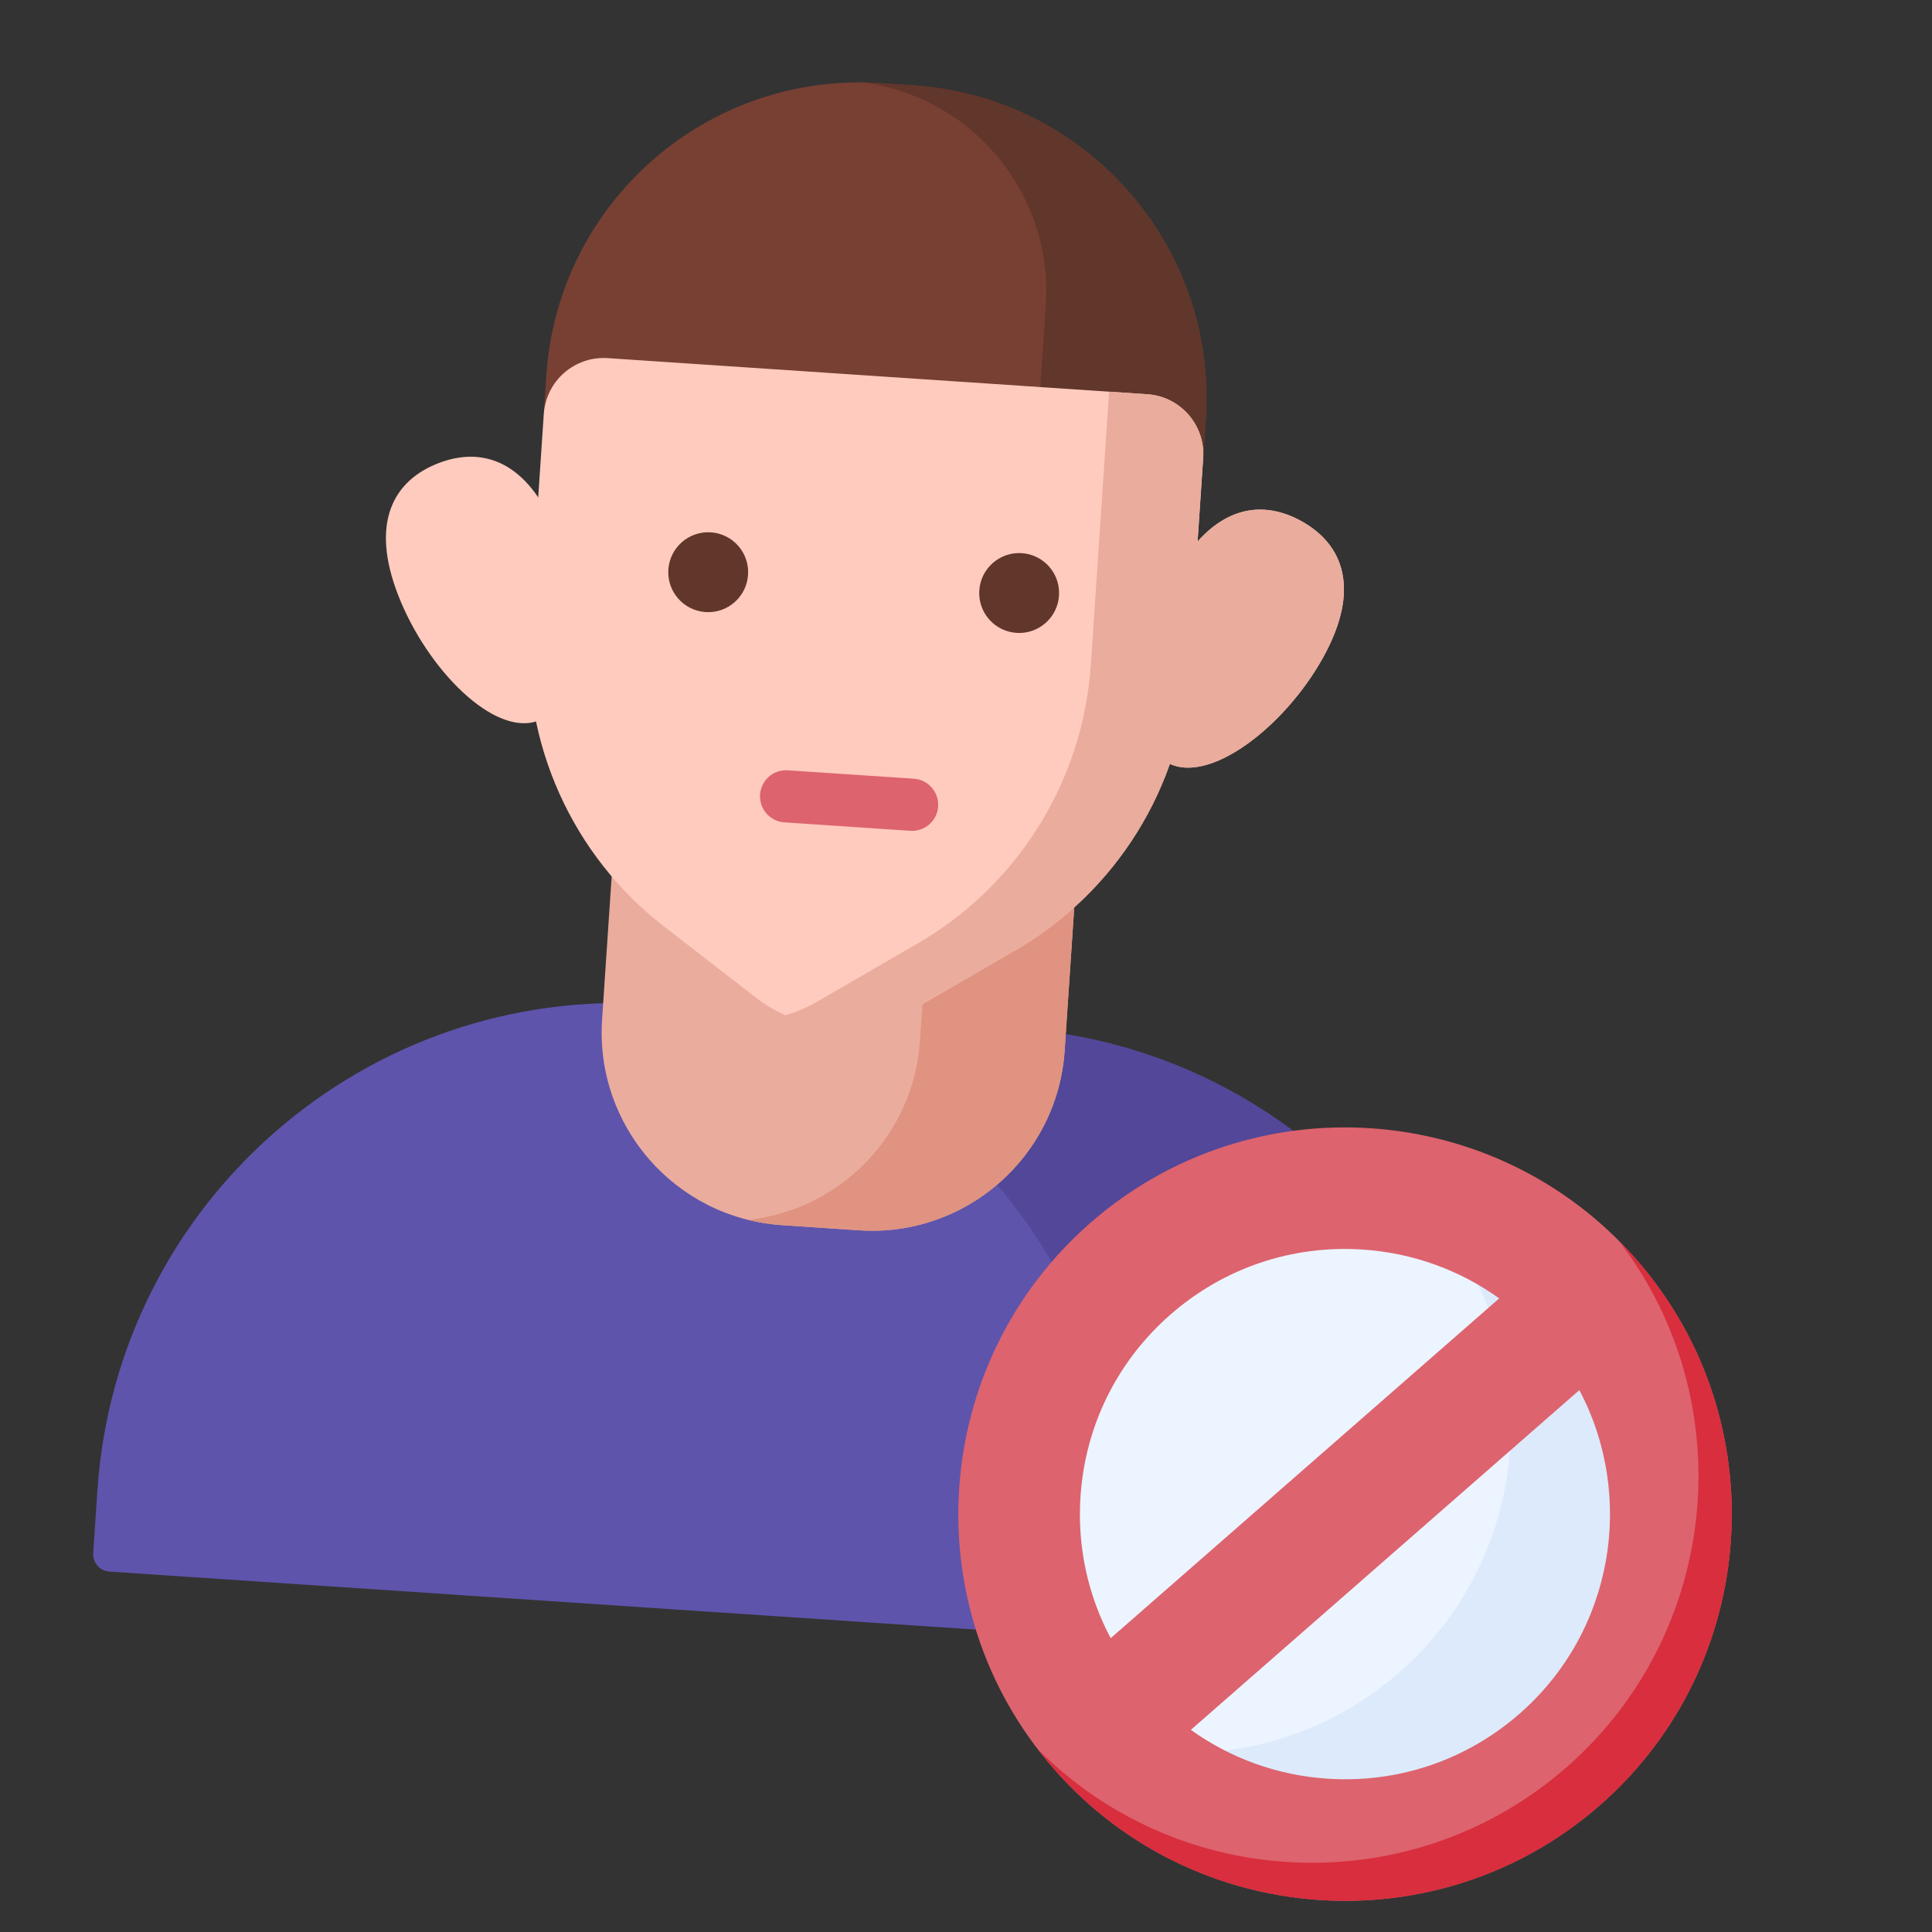 <svg width="52" height="52" viewBox="0 0 52 52" fill="none" xmlns="http://www.w3.org/2000/svg">
<rect x="0" y="0" width="52" height="52" fill="#333333" stroke="none"/>
<g clip-path="url(#clip0_396_543)">
<path d="M39.816 44.768L2.945 42.3C2.687 42.283 2.491 42.059 2.509 41.801L2.621 40.121C3.14 32.372 9.842 26.51 17.592 27.029L27.335 27.681C35.085 28.2 40.946 34.903 40.427 42.652L40.315 44.332C40.297 44.59 40.074 44.786 39.816 44.768Z" fill="#5E54AC"/>
<path d="M27.336 27.681L17.592 27.029C17.507 27.023 17.422 27.02 17.338 27.015C24.96 27.662 30.689 34.301 30.176 41.966L30.063 43.646C30.046 43.904 29.823 44.099 29.564 44.082L39.816 44.769C40.074 44.786 40.298 44.59 40.315 44.332L40.427 42.652C40.946 34.903 35.085 28.2 27.336 27.681Z" fill="#524798"/>
<path d="M14.706 10.094L14.636 11.143L14.937 12.252L31.937 13.39L32.383 12.331L32.454 11.282C32.765 6.633 29.248 2.612 24.599 2.3L23.688 2.239C19.039 1.928 15.017 5.445 14.706 10.094Z" fill="#784033"/>
<path d="M24.599 2.3L22.867 2.185C25.992 2.394 28.356 5.097 28.147 8.222L27.819 13.114L31.936 13.39L32.383 12.331L32.453 11.282C32.765 6.633 29.248 2.612 24.599 2.3Z" fill="#61362B"/>
<path d="M31.603 15.481C30.565 17.351 30.314 19.913 31.42 20.526C32.526 21.141 34.568 19.574 35.607 17.704C36.646 15.834 36.135 14.642 35.03 14.028C33.924 13.414 32.642 13.611 31.603 15.481Z" fill="#FFCBBE"/>
<path d="M23.121 33.114L21.044 32.975C18.18 32.784 16.013 30.306 16.205 27.441L16.596 21.599L29.047 22.432L28.655 28.275C28.464 31.139 25.986 33.306 23.121 33.114Z" fill="#EAAC9D"/>
<path d="M25.154 22.171L24.762 28.014C24.591 30.568 22.602 32.566 20.142 32.833C20.434 32.905 20.735 32.954 21.045 32.975L23.122 33.114C25.987 33.306 28.464 31.139 28.656 28.274L29.047 22.432L25.154 22.171Z" fill="#DF9380"/>
<path d="M30.88 10.611L16.356 9.639C15.466 9.58 14.696 10.253 14.636 11.143L14.252 16.881C14.043 20.004 15.402 23.026 17.878 24.941L20.34 26.847C20.591 27.041 20.86 27.2 21.141 27.325L22.953 27.524L24.829 27.024L27.332 25.574C30.041 24.006 31.791 21.192 32 18.069L32.384 12.331C32.444 11.441 31.77 10.671 30.88 10.611Z" fill="#FFCBBE"/>
<path d="M29.852 10.542L29.36 17.892C29.151 21.015 27.401 23.829 24.693 25.397L21.998 26.958C21.724 27.117 21.435 27.239 21.14 27.325C22.251 27.816 23.552 27.762 24.636 27.135L27.331 25.574C30.04 24.005 31.789 21.191 31.998 18.069L32.383 12.331C32.442 11.441 31.769 10.671 30.879 10.611L29.852 10.542Z" fill="#EAAC9D"/>
<path d="M14.989 14.368C15.769 16.36 15.675 18.932 14.497 19.394C13.32 19.855 11.504 18.03 10.724 16.038C9.944 14.047 10.609 12.933 11.786 12.472C12.964 12.01 14.208 12.377 14.989 14.368Z" fill="#FFCBBE"/>
<path d="M18.99 16.474C19.582 16.514 20.095 16.065 20.134 15.473C20.174 14.88 19.726 14.368 19.133 14.328C18.541 14.289 18.028 14.737 17.989 15.329C17.949 15.922 18.397 16.434 18.99 16.474Z" fill="#61362B"/>
<path d="M27.359 17.034C27.951 17.073 28.464 16.625 28.503 16.033C28.543 15.44 28.095 14.928 27.503 14.888C26.91 14.849 26.398 15.297 26.358 15.889C26.318 16.482 26.766 16.994 27.359 17.034Z" fill="#61362B"/>
<path d="M24.502 22.361L21.111 22.134C20.724 22.108 20.431 21.773 20.457 21.386C20.483 20.999 20.818 20.706 21.205 20.733L24.596 20.959C24.983 20.985 25.275 21.32 25.25 21.707C25.224 22.094 24.889 22.387 24.502 22.361Z" fill="#DD636E"/>
<path d="M31.603 15.481C30.565 17.351 30.314 19.913 31.42 20.526C32.526 21.141 34.568 19.574 35.607 17.704C36.646 15.834 36.135 14.642 35.03 14.028C33.924 13.414 32.642 13.611 31.603 15.481Z" fill="#EAAC9D"/>
<path d="M35.616 49.508C40.452 49.832 44.634 46.174 44.958 41.339C45.281 36.503 41.624 32.321 36.788 31.997C31.953 31.674 27.771 35.331 27.447 40.166C27.123 45.002 30.781 49.184 35.616 49.508Z" fill="#ECF4FF"/>
<path d="M42.808 34.976C41.518 33.5 39.842 32.561 38.062 32.176C38.209 32.322 38.352 32.474 38.491 32.633C41.681 36.281 41.31 41.824 37.662 45.014C35.49 46.914 32.645 47.551 30.026 46.985C33.266 50.202 38.49 50.41 41.979 47.358C45.627 44.168 45.998 38.624 42.808 34.976Z" fill="#DDEAFB"/>
<path d="M44.041 33.897C40.261 29.575 33.669 29.134 29.347 32.914C25.024 36.694 24.583 43.286 28.363 47.608C30.253 49.769 32.846 50.96 35.507 51.138C38.167 51.316 40.896 50.482 43.057 48.592C47.38 44.812 47.821 38.22 44.041 33.897ZM31.504 35.381C32.939 34.126 34.777 33.505 36.679 33.632C38.023 33.722 39.284 34.18 40.352 34.946L29.894 44.092C29.277 42.931 28.992 41.62 29.082 40.276C29.209 38.374 30.069 36.636 31.504 35.381ZM40.9 46.124C39.465 47.379 37.627 48 35.725 47.873C34.381 47.783 33.12 47.325 32.052 46.559L42.508 37.415C44.021 40.273 43.437 43.905 40.9 46.124Z" fill="#DD636E"/>
<path d="M44.041 33.897C43.891 33.725 43.735 33.56 43.576 33.401C46.884 37.717 46.312 43.938 42.162 47.568C40.001 49.458 37.272 50.293 34.611 50.114C32.163 49.951 29.771 48.928 27.933 47.081C28.07 47.26 28.212 47.436 28.363 47.608C30.253 49.769 32.846 50.96 35.507 51.138C38.167 51.316 40.896 50.482 43.057 48.592C47.38 44.812 47.821 38.22 44.041 33.897Z" fill="#D82E3D"/>
</g>
<defs>
<clipPath id="clip0_396_543">
<rect width="48" height="48" fill="white" transform="translate(3.223 0.869) rotate(3.83)"/>
</clipPath>
</defs>
</svg>
